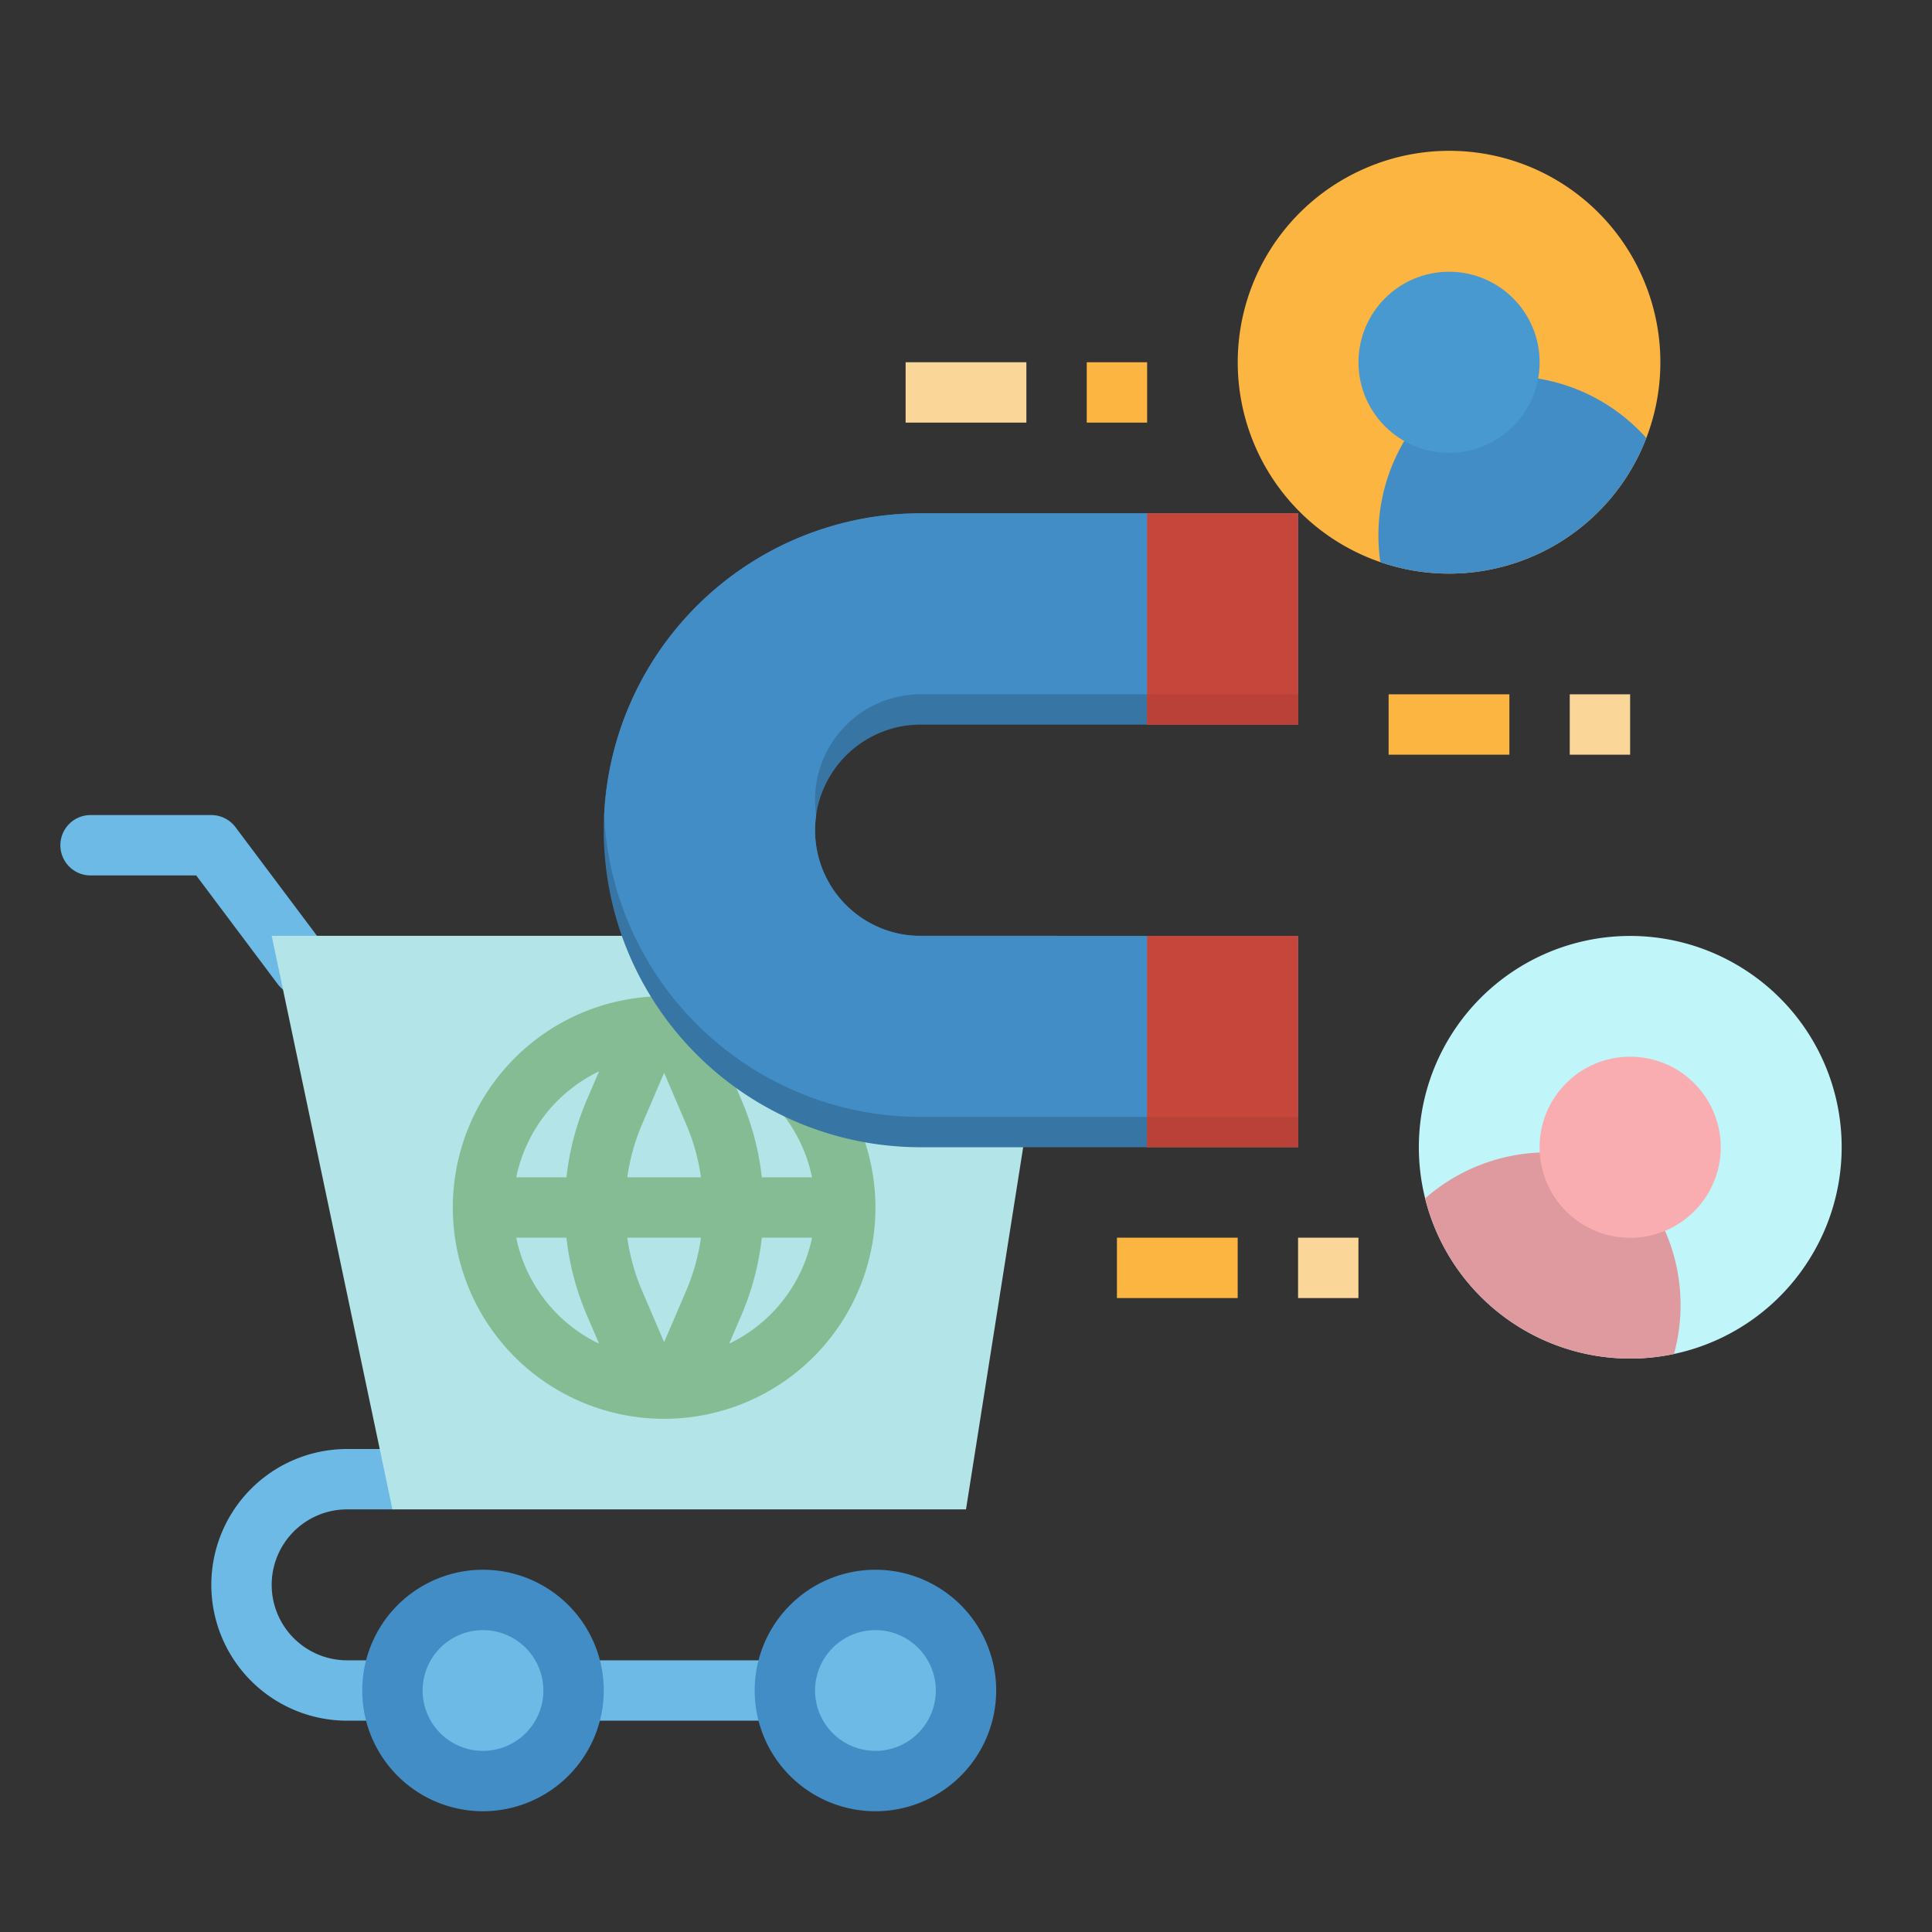 <svg height="512" viewBox="0 0 512 512" width="512" xmlns="http://www.w3.org/2000/svg"><rect x="0" y="0" width="512" height="512" fill="#333333" stroke="none"/><g id="flat"><g fill="#6cbae5"><path d="m80.006 264a7.987 7.987 0 0 1 -6.406-3.2l-21.6-28.8h-28a8 8 0 0 1 0-16h32a8 8 0 0 1 6.4 3.2l24 32a8 8 0 0 1 -6.394 12.8z"/><path d="m232 456h-140a36 36 0 0 1 0-72h12a8 8 0 0 1 0 16h-12a20 20 0 0 0 0 40h140a8 8 0 0 1 0 16z"/><circle cx="232" cy="448" r="24"/><circle cx="128" cy="448" r="24"/></g><path d="m434.763 72.339a56 56 0 1 1 -74.424-27.074 55.855 55.855 0 0 1 74.424 27.074z" fill="#fbb540"/><path d="m436.3 116.094a56.017 56.017 0 0 1 -70.487 32.883 49.024 49.024 0 0 1 12.768-40.66l1.57-1.671 14.5-6.764 2.29-.13a49.019 49.019 0 0 1 39.359 16.342z" fill="#428dc5"/><path d="m479.494 333.72a56 56 0 1 1 -17.8-77.17 55.861 55.861 0 0 1 17.8 77.17z" fill="#c0f5f9"/><path d="m443.623 358.823a56.018 56.018 0 0 1 -65.953-41.23 49.025 49.025 0 0 1 41.058-11.423l2.257.408 13.567 8.482 1.355 1.849a49.022 49.022 0 0 1 7.716 41.914z" fill="#de9a9e"/><path d="m72 248 32 152h152l24-152z" fill="#b3e4e8"/><path d="m232 480a32 32 0 1 1 32-32 32.036 32.036 0 0 1 -32 32zm0-48a16 16 0 1 0 16 16 16.019 16.019 0 0 0 -16-16z" fill="#428dc5"/><path d="m128 480a32 32 0 1 1 32-32 32.036 32.036 0 0 1 -32 32zm0-48a16 16 0 1 0 16 16 16.019 16.019 0 0 0 -16-16z" fill="#428dc5"/><path d="m176 264a56 56 0 1 0 56 56 56.063 56.063 0 0 0 -56-56zm39.2 48h-13.317a71.835 71.835 0 0 0 -5.33-20.363l-3.314-7.726a40.143 40.143 0 0 1 21.961 28.089zm-39.2 43.69-5.846-13.628a55.78 55.78 0 0 1 -3.922-14.062h19.536a55.77 55.77 0 0 1 -3.92 14.057zm-9.768-43.69a55.77 55.77 0 0 1 3.92-14.057l5.848-13.633 5.846 13.628a55.78 55.78 0 0 1 3.922 14.062zm-7.471-28.089-3.316 7.732a71.817 71.817 0 0 0 -5.328 20.357h-13.312a40.145 40.145 0 0 1 21.956-28.089zm-21.956 44.089h13.312a71.835 71.835 0 0 0 5.33 20.363l3.314 7.726a40.143 40.143 0 0 1 -21.956-28.089zm56.434 28.089 3.316-7.732a71.817 71.817 0 0 0 5.328-20.357h13.317a40.145 40.145 0 0 1 -21.961 28.089z" fill="#85bc94"/><path d="m288 96h16v16h-16z" fill="#fbb540"/><path d="m240 96h32v16h-32z" fill="#fbd699"/><path d="m416 184h16v16h-16z" fill="#fbd699"/><path d="m368 184h32v16h-32z" fill="#fbb540"/><path d="m344 328h16v16h-16z" fill="#fbd699"/><path d="m296 328h32v16h-32z" fill="#fbb540"/><path d="m344 136.03v56h-100a28 28 0 0 0 0 56h100v56h-100a83.99 83.99 0 0 1 -84-84c0-1.34.03-2.68.1-4.01a84 84 0 0 1 83.9-79.99z" fill="#3775a4"/><path d="m224.2 192.2a28.005 28.005 0 0 0 -7.91 23.82 27.991 27.991 0 0 0 27.71 32.01h100v47.97h-100a83.982 83.982 0 0 1 -83.9-79.98 84 84 0 0 1 83.9-79.99h100v47.97h-100a27.952 27.952 0 0 0 -19.8 8.2z" fill="#428dc5"/><path d="m304 136.027h40v56h-40z" fill="#c7463b"/><path d="m304 184h40v8.027h-40z" fill="#b94137"/><path d="m304 248.027h40v56h-40z" fill="#c7463b"/><path d="m304 296h40v8.027h-40z" fill="#b94137"/><circle cx="384.014" cy="96.014" fill="#4799cf" r="24"/><circle cx="432.009" cy="304.035" fill="#f9adb1" r="24"/></g></svg>